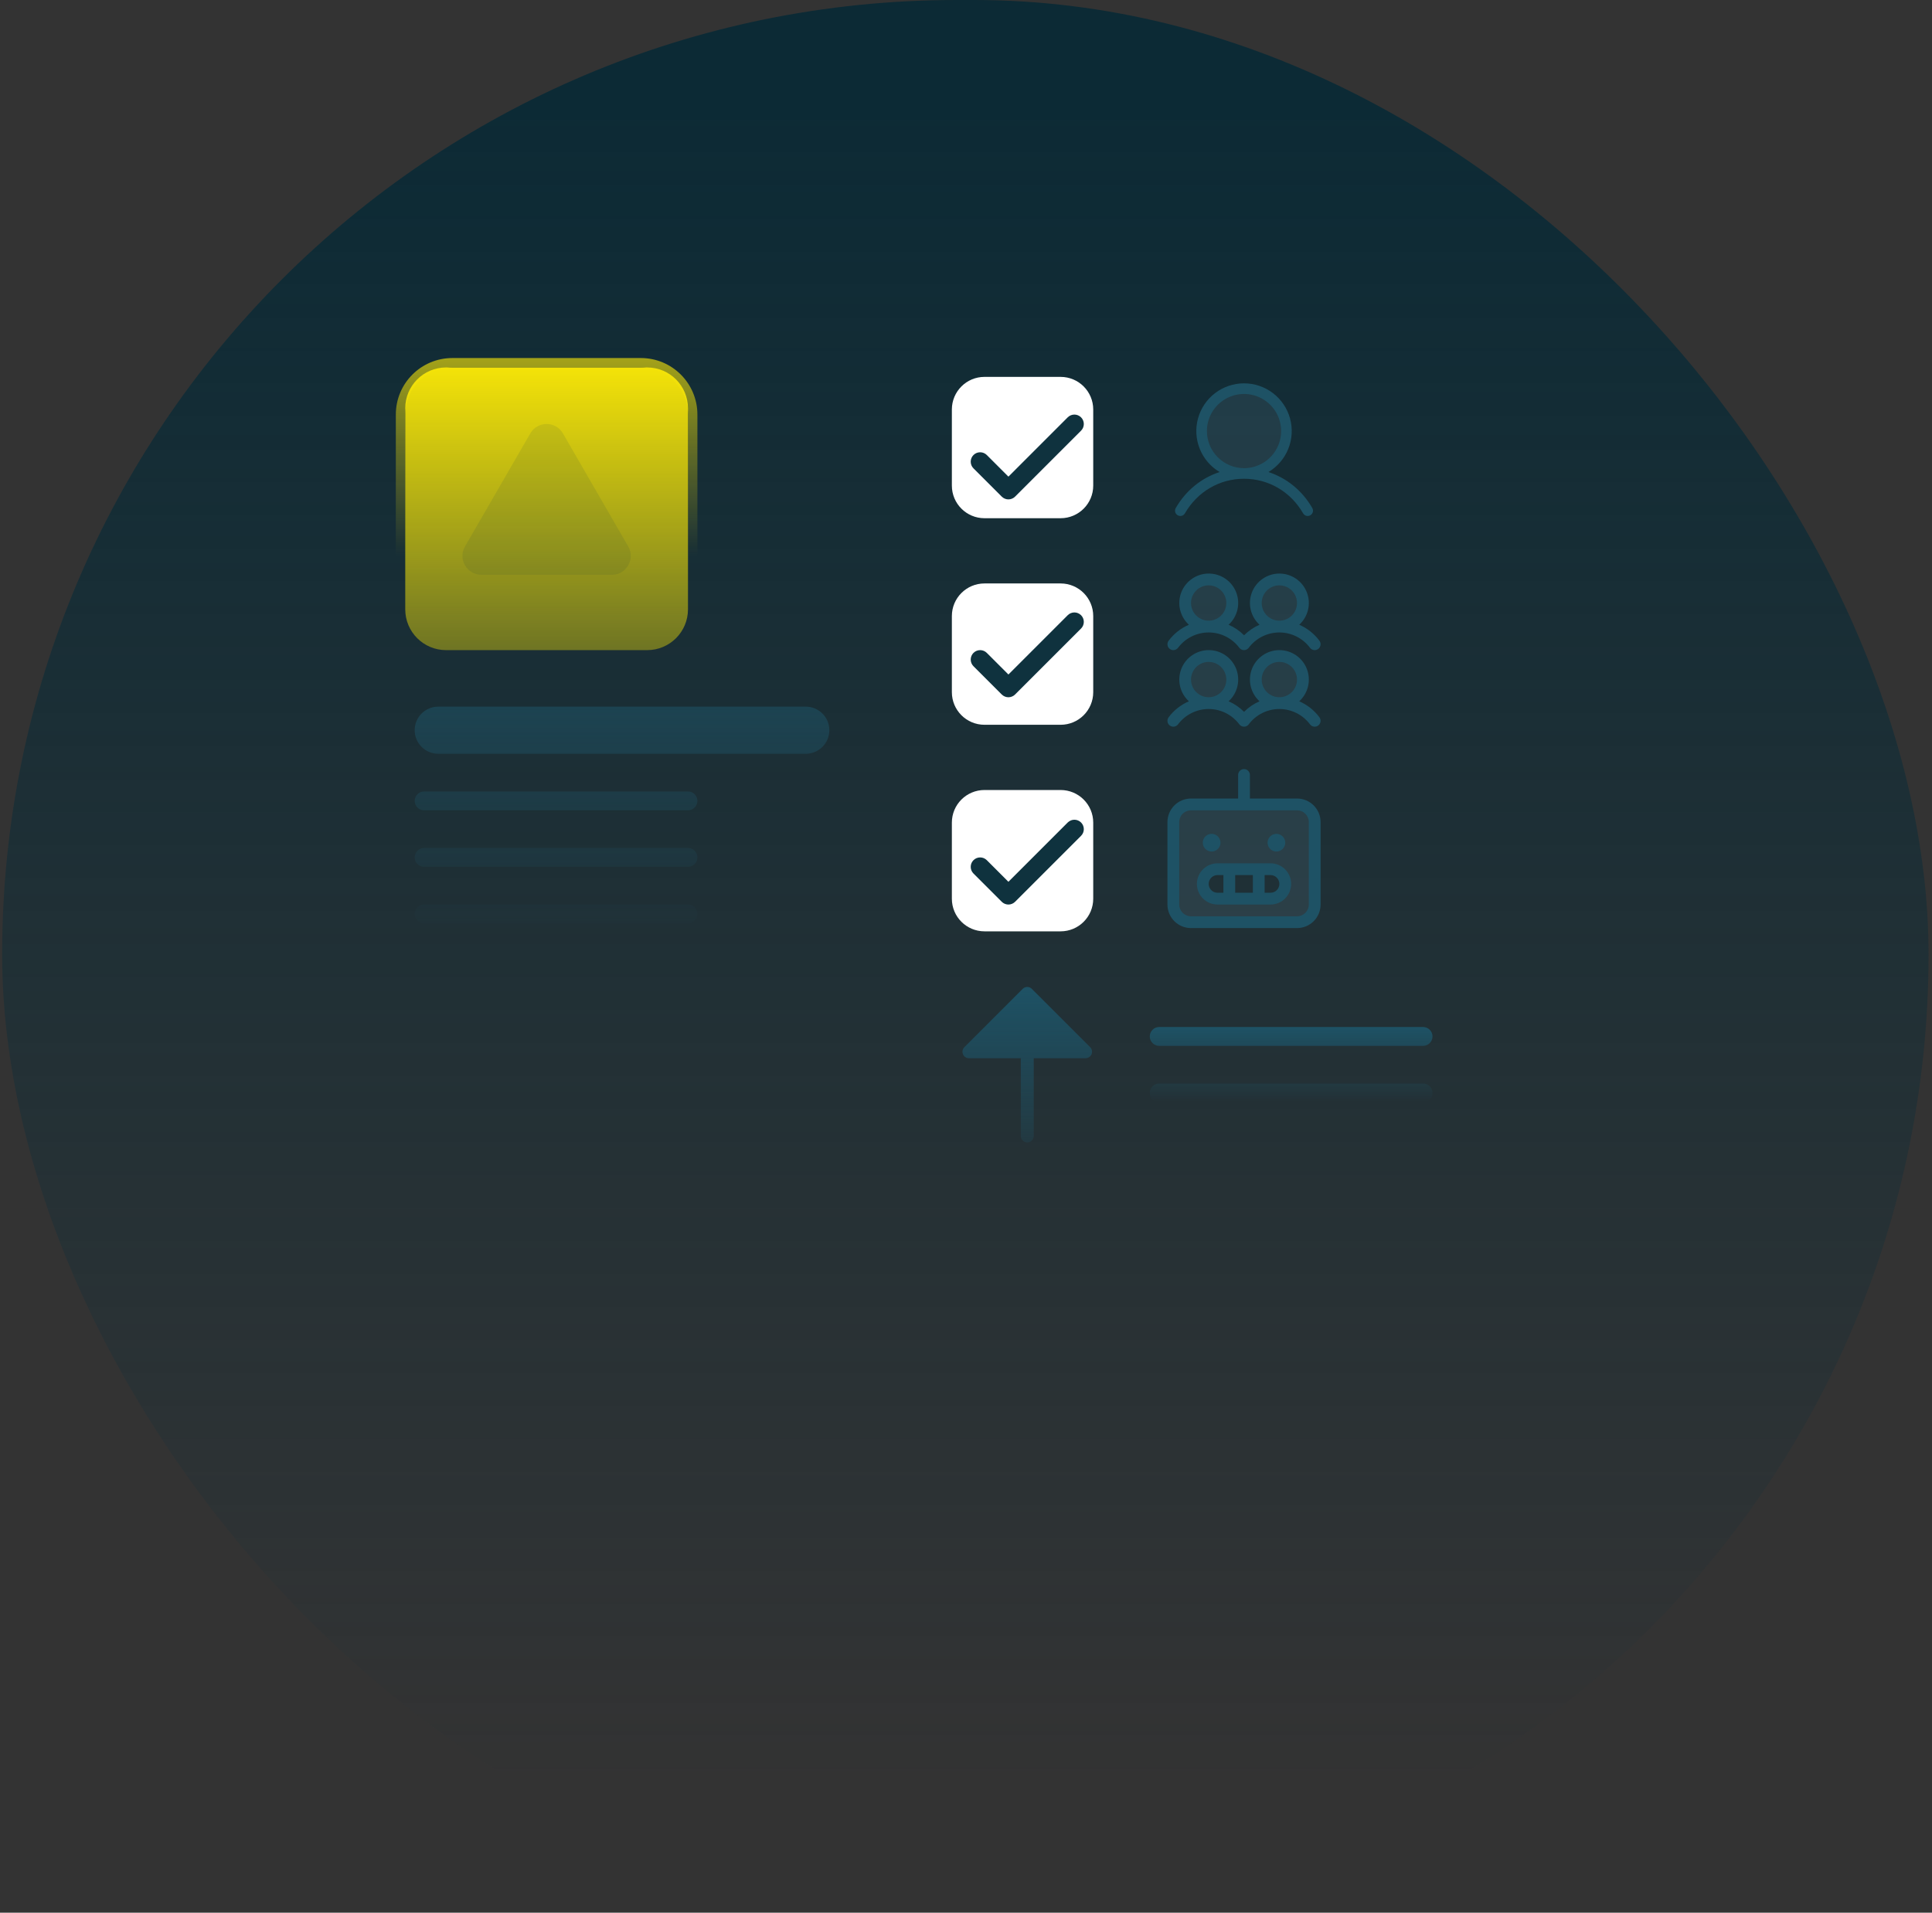 <svg width="205" height="203" viewBox="0 0 205 203" fill="none" xmlns="http://www.w3.org/2000/svg">
<rect x="0" y="0" width="205" height="203" fill="#333333" stroke="none"/>
<rect x="0.228" width="204.408" height="202.583" rx="101.292" fill="url(#paint0_linear_2792_5056)"/>
<path d="M115.823 111.888C115.771 112.013 115.683 112.121 115.569 112.196C115.456 112.272 115.324 112.312 115.188 112.312H109.688V120.562C109.688 120.744 109.615 120.919 109.486 121.048C109.357 121.177 109.182 121.25 109 121.25C108.818 121.25 108.643 121.177 108.514 121.048C108.385 120.919 108.313 120.744 108.313 120.562V112.312H102.813C102.676 112.312 102.543 112.272 102.43 112.196C102.317 112.121 102.229 112.013 102.177 111.888C102.125 111.762 102.111 111.624 102.138 111.49C102.164 111.357 102.23 111.234 102.326 111.138L108.514 104.951C108.577 104.887 108.653 104.836 108.737 104.801C108.82 104.767 108.91 104.749 109 104.749C109.09 104.749 109.18 104.767 109.263 104.801C109.347 104.836 109.423 104.887 109.486 104.951L115.674 111.138C115.77 111.234 115.836 111.357 115.862 111.49C115.888 111.624 115.875 111.762 115.823 111.888Z" fill="url(#paint1_linear_2792_5056)"/>
<path d="M43 43.328C43 40.938 44.938 39 47.328 39H68.672C71.062 39 73 40.938 73 43.328V64.672C73 67.062 71.062 69 68.672 69H47.328C44.938 69 43 67.062 43 64.672V43.328Z" fill="url(#paint2_linear_2792_5056)"/>
<path opacity="0.1" d="M56.268 46C57.038 44.667 58.962 44.667 59.732 46L66.66 58C67.43 59.333 66.468 61 64.928 61H51.072C49.532 61 48.57 59.333 49.34 58L56.268 46Z" fill="#0F323E"/>
<path d="M44 77.5C44 76.119 45.119 75 46.5 75H85.5C86.881 75 88 76.119 88 77.5C88 78.881 86.881 80 85.5 80H46.5C45.119 80 44 78.881 44 77.5Z" fill="url(#paint3_linear_2792_5056)"/>
<path d="M44 85C44 84.448 44.448 84 45 84H73C73.552 84 74 84.448 74 85C74 85.552 73.552 86 73 86H45C44.448 86 44 85.552 44 85Z" fill="url(#paint4_linear_2792_5056)"/>
<path d="M44 91C44 90.448 44.448 90 45 90H73C73.552 90 74 90.448 74 91C74 91.552 73.552 92 73 92H45C44.448 92 44 91.552 44 91Z" fill="url(#paint5_linear_2792_5056)"/>
<path d="M44 97C44 96.448 44.448 96 45 96H73C73.552 96 74 96.448 74 97C74 97.552 73.552 98 73 98H45C44.448 98 44 97.552 44 97Z" fill="url(#paint6_linear_2792_5056)"/>
<path d="M44 103C44 102.448 44.448 102 45 102H73C73.552 102 74 102.448 74 103C74 103.552 73.552 104 73 104H45C44.448 104 44 103.552 44 103Z" fill="url(#paint7_linear_2792_5056)"/>
<path d="M122 110C122 109.448 122.448 109 123 109H151C151.552 109 152 109.448 152 110C152 110.552 151.552 111 151 111H123C122.448 111 122 110.552 122 110Z" fill="url(#paint8_linear_2792_5056)"/>
<path d="M122 116C122 115.448 122.448 115 123 115H151C151.552 115 152 115.448 152 116C152 116.552 151.552 117 151 117H123C122.448 117 122 116.552 122 116Z" fill="url(#paint9_linear_2792_5056)"/>
<path d="M48 38.5H68C71.038 38.5 73.5 40.962 73.5 44V64C73.5 67.038 71.038 69.5 68 69.5H48C44.962 69.5 42.5 67.038 42.5 64V44C42.5 40.962 44.962 38.5 48 38.5Z" stroke="url(#paint10_linear_2792_5056)"/>
<path d="M101 43.462C101 41.55 102.55 40 104.462 40H112.538C114.45 40 116 41.55 116 43.462V51.538C116 53.45 114.45 55 112.538 55H104.462C102.55 55 101 53.45 101 51.538V43.462Z" fill="white"/>
<path d="M114.708 44.293C114.801 44.386 114.875 44.496 114.925 44.618C114.975 44.739 115.001 44.869 115.001 45.001C115.001 45.132 114.975 45.262 114.925 45.384C114.875 45.505 114.801 45.615 114.708 45.708L107.708 52.708C107.615 52.801 107.505 52.875 107.383 52.925C107.262 52.976 107.132 53.002 107.001 53.002C106.869 53.002 106.739 52.976 106.618 52.925C106.496 52.875 106.386 52.801 106.293 52.708L103.293 49.708C103.105 49.521 103 49.266 103 49.001C103 48.735 103.105 48.481 103.293 48.293C103.481 48.106 103.735 48 104.001 48C104.266 48 104.52 48.106 104.708 48.293L107.001 50.587L113.293 44.293C113.386 44.2 113.496 44.127 113.618 44.076C113.739 44.026 113.869 44 114.001 44C114.132 44 114.262 44.026 114.383 44.076C114.505 44.127 114.615 44.2 114.708 44.293Z" fill="#0F323E"/>
<path d="M101 65.384C101 63.473 102.55 61.923 104.462 61.923H112.538C114.45 61.923 116 63.473 116 65.384V73.461C116 75.373 114.45 76.923 112.538 76.923H104.462C102.55 76.923 101 75.373 101 73.461V65.384Z" fill="white"/>
<path d="M114.708 65.293C114.801 65.386 114.875 65.496 114.925 65.618C114.975 65.739 115.001 65.869 115.001 66.001C115.001 66.132 114.975 66.262 114.925 66.384C114.875 66.505 114.801 66.615 114.708 66.708L107.708 73.708C107.615 73.801 107.505 73.875 107.383 73.925C107.262 73.976 107.132 74.002 107.001 74.002C106.869 74.002 106.739 73.976 106.618 73.925C106.496 73.875 106.386 73.801 106.293 73.708L103.293 70.708C103.105 70.521 103 70.266 103 70.001C103 69.735 103.105 69.481 103.293 69.293C103.481 69.106 103.735 69 104.001 69C104.266 69 104.52 69.106 104.708 69.293L107.001 71.587L113.293 65.293C113.386 65.2 113.496 65.127 113.618 65.076C113.739 65.026 113.869 65 114.001 65C114.132 65 114.262 65.026 114.383 65.076C114.505 65.127 114.615 65.2 114.708 65.293Z" fill="#0F323E"/>
<path d="M101 87.307C101 85.395 102.55 83.846 104.462 83.846H112.538C114.45 83.846 116 85.395 116 87.307V95.384C116 97.296 114.45 98.846 112.538 98.846H104.462C102.55 98.846 101 97.296 101 95.384V87.307Z" fill="white"/>
<path d="M114.708 87.293C114.801 87.386 114.875 87.496 114.925 87.618C114.975 87.739 115.001 87.869 115.001 88.001C115.001 88.132 114.975 88.262 114.925 88.384C114.875 88.505 114.801 88.615 114.708 88.708L107.708 95.708C107.615 95.801 107.505 95.875 107.383 95.925C107.262 95.976 107.132 96.002 107.001 96.002C106.869 96.002 106.739 95.976 106.618 95.925C106.496 95.875 106.386 95.801 106.293 95.708L103.293 92.708C103.105 92.521 103 92.266 103 92.001C103 91.735 103.105 91.481 103.293 91.293C103.481 91.106 103.735 91 104.001 91C104.266 91 104.52 91.106 104.708 91.293L107.001 93.587L113.293 87.293C113.386 87.2 113.496 87.127 113.618 87.076C113.739 87.026 113.869 87 114.001 87C114.132 87 114.262 87.026 114.383 87.076C114.505 87.127 114.615 87.2 114.708 87.293Z" fill="#0F323E"/>
<path opacity="0.2" d="M136.5 45.75C136.5 46.64 136.236 47.51 135.742 48.25C135.247 48.99 134.544 49.567 133.722 49.907C132.9 50.248 131.995 50.337 131.122 50.163C130.249 49.99 129.447 49.561 128.818 48.932C128.189 48.303 127.76 47.501 127.586 46.628C127.413 45.755 127.502 44.85 127.843 44.028C128.183 43.206 128.76 42.503 129.5 42.008C130.24 41.514 131.11 41.25 132 41.25C133.193 41.25 134.338 41.724 135.182 42.568C136.026 43.412 136.5 44.556 136.5 45.75Z" fill="#5E8092"/>
<path d="M139.237 53.906C138.166 52.055 136.516 50.727 134.59 50.098C135.542 49.531 136.283 48.667 136.697 47.638C137.111 46.61 137.175 45.474 136.881 44.405C136.587 43.336 135.95 42.393 135.069 41.721C134.187 41.05 133.109 40.685 132 40.685C130.892 40.685 129.814 41.05 128.932 41.721C128.05 42.393 127.413 43.336 127.119 44.405C126.825 45.474 126.89 46.61 127.304 47.638C127.718 48.667 128.458 49.531 129.411 50.098C127.485 50.727 125.835 52.054 124.764 53.906C124.724 53.97 124.698 54.041 124.687 54.116C124.676 54.19 124.679 54.266 124.698 54.339C124.716 54.411 124.749 54.48 124.795 54.54C124.84 54.6 124.897 54.65 124.962 54.687C125.027 54.725 125.099 54.749 125.173 54.758C125.248 54.768 125.323 54.762 125.396 54.742C125.468 54.721 125.536 54.687 125.594 54.64C125.653 54.593 125.702 54.535 125.737 54.469C127.062 52.179 129.404 50.812 132 50.812C134.597 50.812 136.938 52.179 138.263 54.469C138.299 54.535 138.348 54.593 138.406 54.64C138.465 54.687 138.532 54.721 138.605 54.742C138.677 54.762 138.753 54.768 138.827 54.758C138.902 54.749 138.974 54.725 139.039 54.687C139.104 54.65 139.161 54.6 139.206 54.54C139.251 54.48 139.284 54.411 139.303 54.339C139.321 54.266 139.325 54.19 139.313 54.116C139.302 54.041 139.276 53.97 139.237 53.906ZM128.063 45.75C128.063 44.971 128.294 44.21 128.726 43.562C129.159 42.915 129.774 42.41 130.493 42.112C131.213 41.814 132.005 41.736 132.768 41.888C133.532 42.04 134.234 42.415 134.784 42.966C135.335 43.516 135.71 44.218 135.862 44.982C136.014 45.746 135.936 46.537 135.638 47.257C135.34 47.976 134.835 48.591 134.188 49.024C133.54 49.456 132.779 49.688 132 49.688C130.956 49.686 129.955 49.271 129.217 48.533C128.479 47.795 128.064 46.794 128.063 45.75Z" fill="#1E5265"/>
<path opacity="0.2" d="M130.75 72.125C130.75 72.62 130.603 73.103 130.329 73.514C130.054 73.925 129.664 74.246 129.207 74.435C128.75 74.624 128.247 74.673 127.762 74.577C127.277 74.481 126.832 74.242 126.482 73.893C126.133 73.543 125.895 73.098 125.798 72.613C125.702 72.128 125.751 71.625 125.94 71.168C126.13 70.712 126.45 70.321 126.861 70.046C127.272 69.772 127.756 69.625 128.25 69.625C128.913 69.625 129.549 69.888 130.018 70.357C130.487 70.826 130.75 71.462 130.75 72.125ZM128.25 61.5C127.756 61.5 127.272 61.647 126.861 61.921C126.45 62.196 126.13 62.587 125.94 63.043C125.751 63.5 125.702 64.003 125.798 64.488C125.895 64.973 126.133 65.418 126.482 65.768C126.832 66.117 127.277 66.356 127.762 66.452C128.247 66.548 128.75 66.499 129.207 66.31C129.664 66.121 130.054 65.8 130.329 65.389C130.603 64.978 130.75 64.495 130.75 64C130.75 63.337 130.487 62.701 130.018 62.232C129.549 61.763 128.913 61.5 128.25 61.5ZM135.75 69.625C135.256 69.625 134.772 69.772 134.361 70.046C133.95 70.321 133.63 70.712 133.44 71.168C133.251 71.625 133.202 72.128 133.298 72.613C133.395 73.098 133.633 73.543 133.982 73.893C134.332 74.242 134.777 74.481 135.262 74.577C135.747 74.673 136.25 74.624 136.707 74.435C137.164 74.246 137.554 73.925 137.829 73.514C138.103 73.103 138.25 72.62 138.25 72.125C138.25 71.462 137.987 70.826 137.518 70.357C137.049 69.888 136.413 69.625 135.75 69.625ZM135.75 66.5C136.244 66.5 136.728 66.353 137.139 66.079C137.55 65.804 137.87 65.413 138.06 64.957C138.249 64.5 138.298 63.997 138.202 63.512C138.106 63.027 137.867 62.582 137.518 62.232C137.168 61.883 136.723 61.645 136.238 61.548C135.753 61.452 135.25 61.501 134.793 61.69C134.336 61.88 133.946 62.2 133.671 62.611C133.397 63.022 133.25 63.505 133.25 64C133.25 64.663 133.513 65.299 133.982 65.768C134.451 66.237 135.087 66.5 135.75 66.5Z" fill="#5E8092"/>
<path d="M124.125 68.875C124.191 68.925 124.265 68.96 124.345 68.981C124.424 69.001 124.507 69.006 124.588 68.994C124.67 68.983 124.748 68.955 124.818 68.913C124.889 68.871 124.951 68.816 125 68.75C125.378 68.246 125.869 67.836 126.433 67.554C126.997 67.272 127.619 67.125 128.25 67.125C128.881 67.125 129.503 67.272 130.067 67.554C130.631 67.836 131.122 68.246 131.5 68.75C131.6 68.883 131.748 68.97 131.912 68.994C132.076 69.017 132.242 68.974 132.375 68.875C132.422 68.84 132.464 68.798 132.499 68.75C132.878 68.246 133.368 67.836 133.932 67.554C134.497 67.272 135.119 67.125 135.749 67.125C136.38 67.125 137.002 67.272 137.566 67.554C138.13 67.836 138.621 68.246 138.999 68.75C139.099 68.883 139.247 68.971 139.411 68.994C139.575 69.017 139.742 68.975 139.875 68.875C140.007 68.775 140.095 68.627 140.118 68.463C140.142 68.299 140.099 68.132 139.999 68C139.446 67.258 138.708 66.674 137.859 66.306C138.325 65.881 138.651 65.325 138.795 64.712C138.939 64.098 138.894 63.456 138.666 62.868C138.438 62.281 138.038 61.776 137.518 61.42C136.998 61.064 136.383 60.873 135.752 60.873C135.122 60.873 134.507 61.064 133.987 61.42C133.467 61.776 133.067 62.281 132.839 62.868C132.611 63.456 132.566 64.098 132.71 64.712C132.854 65.325 133.18 65.881 133.645 66.306C133.032 66.571 132.476 66.95 132.005 67.424C131.534 66.95 130.977 66.571 130.364 66.306C130.829 65.881 131.155 65.325 131.299 64.712C131.443 64.098 131.398 63.456 131.171 62.868C130.943 62.281 130.543 61.776 130.023 61.42C129.503 61.064 128.887 60.873 128.257 60.873C127.627 60.873 127.011 61.064 126.491 61.42C125.972 61.776 125.571 62.281 125.343 62.868C125.116 63.456 125.071 64.098 125.215 64.712C125.359 65.325 125.685 65.881 126.15 66.306C125.297 66.673 124.556 67.257 124 68C123.951 68.066 123.915 68.141 123.895 68.22C123.874 68.3 123.87 68.382 123.881 68.464C123.893 68.545 123.92 68.623 123.962 68.694C124.004 68.764 124.059 68.826 124.125 68.875ZM135.75 62.125C136.121 62.125 136.483 62.235 136.792 62.441C137.1 62.647 137.34 62.94 137.482 63.283C137.624 63.626 137.661 64.002 137.589 64.366C137.517 64.73 137.338 65.064 137.076 65.326C136.814 65.588 136.48 65.767 136.116 65.839C135.752 65.912 135.375 65.875 135.032 65.733C134.69 65.591 134.397 65.35 134.191 65.042C133.985 64.734 133.875 64.371 133.875 64C133.875 63.503 134.073 63.026 134.424 62.675C134.776 62.323 135.253 62.125 135.75 62.125ZM128.25 62.125C128.621 62.125 128.983 62.235 129.292 62.441C129.6 62.647 129.84 62.94 129.982 63.283C130.124 63.626 130.161 64.002 130.089 64.366C130.017 64.73 129.838 65.064 129.576 65.326C129.314 65.588 128.98 65.767 128.616 65.839C128.252 65.912 127.875 65.875 127.532 65.733C127.19 65.591 126.897 65.35 126.691 65.042C126.485 64.734 126.375 64.371 126.375 64C126.375 63.503 126.573 63.026 126.924 62.675C127.276 62.323 127.753 62.125 128.25 62.125ZM137.859 74.431C138.325 74.006 138.651 73.45 138.795 72.837C138.939 72.223 138.894 71.581 138.666 70.993C138.438 70.406 138.038 69.901 137.518 69.545C136.998 69.189 136.383 68.998 135.752 68.998C135.122 68.998 134.507 69.189 133.987 69.545C133.467 69.901 133.067 70.406 132.839 70.993C132.611 71.581 132.566 72.223 132.71 72.837C132.854 73.45 133.18 74.006 133.645 74.431C133.032 74.696 132.476 75.075 132.005 75.549C131.534 75.075 130.977 74.696 130.364 74.431C130.829 74.006 131.155 73.45 131.299 72.837C131.443 72.223 131.398 71.581 131.171 70.993C130.943 70.406 130.543 69.901 130.023 69.545C129.503 69.189 128.887 68.998 128.257 68.998C127.627 68.998 127.011 69.189 126.491 69.545C125.972 69.901 125.571 70.406 125.343 70.993C125.116 71.581 125.071 72.223 125.215 72.837C125.359 73.45 125.685 74.006 126.15 74.431C125.297 74.798 124.556 75.382 124 76.125C123.951 76.191 123.915 76.266 123.895 76.345C123.874 76.425 123.87 76.507 123.881 76.589C123.893 76.67 123.92 76.748 123.962 76.819C124.004 76.889 124.059 76.951 124.125 77C124.191 77.05 124.265 77.085 124.345 77.106C124.424 77.126 124.507 77.131 124.588 77.119C124.67 77.108 124.748 77.08 124.818 77.038C124.889 76.996 124.951 76.941 125 76.875C125.378 76.371 125.869 75.961 126.433 75.679C126.997 75.397 127.619 75.25 128.25 75.25C128.881 75.25 129.503 75.397 130.067 75.679C130.631 75.961 131.122 76.371 131.5 76.875C131.6 77.008 131.748 77.095 131.912 77.119C132.076 77.142 132.242 77.099 132.375 77C132.422 76.965 132.464 76.923 132.499 76.875C132.878 76.371 133.368 75.961 133.932 75.679C134.497 75.397 135.119 75.25 135.749 75.25C136.38 75.25 137.002 75.397 137.566 75.679C138.13 75.961 138.621 76.371 138.999 76.875C139.099 77.008 139.247 77.096 139.411 77.119C139.575 77.142 139.742 77.1 139.875 77C140.007 76.9 140.095 76.752 140.118 76.588C140.142 76.424 140.099 76.257 139.999 76.125C139.446 75.383 138.708 74.799 137.859 74.431ZM128.25 70.25C128.621 70.25 128.983 70.36 129.292 70.566C129.6 70.772 129.84 71.065 129.982 71.408C130.124 71.751 130.161 72.127 130.089 72.491C130.017 72.855 129.838 73.189 129.576 73.451C129.314 73.713 128.98 73.892 128.616 73.964C128.252 74.037 127.875 74 127.532 73.858C127.19 73.716 126.897 73.475 126.691 73.167C126.485 72.859 126.375 72.496 126.375 72.125C126.375 71.628 126.573 71.151 126.924 70.8C127.276 70.448 127.753 70.25 128.25 70.25ZM135.75 70.25C136.121 70.25 136.483 70.36 136.792 70.566C137.1 70.772 137.34 71.065 137.482 71.408C137.624 71.751 137.661 72.127 137.589 72.491C137.517 72.855 137.338 73.189 137.076 73.451C136.814 73.713 136.48 73.892 136.116 73.964C135.752 74.037 135.375 74 135.032 73.858C134.69 73.716 134.397 73.475 134.191 73.167C133.985 72.859 133.875 72.496 133.875 72.125C133.875 71.628 134.073 71.151 134.424 70.8C134.776 70.448 135.253 70.25 135.75 70.25Z" fill="#1E5265"/>
<path opacity="0.2" d="M137.625 85.375H126.375C125.878 85.375 125.401 85.573 125.049 85.924C124.698 86.276 124.5 86.753 124.5 87.25V96C124.5 96.497 124.698 96.974 125.049 97.326C125.401 97.677 125.878 97.875 126.375 97.875H137.625C138.122 97.875 138.599 97.677 138.951 97.326C139.302 96.974 139.5 96.497 139.5 96V87.25C139.5 86.753 139.302 86.276 138.951 85.924C138.599 85.573 138.122 85.375 137.625 85.375ZM134.812 95.375H129.188C128.773 95.375 128.376 95.21 128.083 94.917C127.79 94.624 127.625 94.227 127.625 93.812C127.625 93.398 127.79 93.001 128.083 92.708C128.376 92.415 128.773 92.25 129.188 92.25H134.812C135.227 92.25 135.624 92.415 135.917 92.708C136.21 93.001 136.375 93.398 136.375 93.812C136.375 94.227 136.21 94.624 135.917 94.917C135.624 95.21 135.227 95.375 134.812 95.375Z" fill="#5E8092"/>
<path d="M137.625 84.75H132.625V82.25C132.625 82.084 132.559 81.925 132.442 81.808C132.325 81.691 132.166 81.625 132 81.625C131.834 81.625 131.675 81.691 131.558 81.808C131.441 81.925 131.375 82.084 131.375 82.25V84.75H126.375C125.712 84.75 125.076 85.013 124.607 85.482C124.138 85.951 123.875 86.587 123.875 87.25V96C123.875 96.663 124.138 97.299 124.607 97.768C125.076 98.237 125.712 98.5 126.375 98.5H137.625C138.288 98.5 138.924 98.237 139.393 97.768C139.862 97.299 140.125 96.663 140.125 96V87.25C140.125 86.587 139.862 85.951 139.393 85.482C138.924 85.013 138.288 84.75 137.625 84.75ZM138.875 96C138.875 96.332 138.743 96.65 138.509 96.884C138.274 97.118 137.957 97.25 137.625 97.25H126.375C126.043 97.25 125.726 97.118 125.491 96.884C125.257 96.65 125.125 96.332 125.125 96V87.25C125.125 86.918 125.257 86.6 125.491 86.366C125.726 86.132 126.043 86 126.375 86H137.625C137.957 86 138.274 86.132 138.509 86.366C138.743 86.6 138.875 86.918 138.875 87.25V96ZM127.625 89.438C127.625 89.252 127.68 89.071 127.783 88.917C127.886 88.763 128.032 88.642 128.204 88.571C128.375 88.5 128.564 88.482 128.745 88.518C128.927 88.554 129.094 88.644 129.225 88.775C129.357 88.906 129.446 89.073 129.482 89.255C129.518 89.436 129.5 89.625 129.429 89.796C129.358 89.968 129.238 90.114 129.083 90.217C128.929 90.32 128.748 90.375 128.562 90.375C128.314 90.375 128.075 90.276 127.9 90.1C127.724 89.925 127.625 89.686 127.625 89.438ZM134.5 89.438C134.5 89.252 134.555 89.071 134.658 88.917C134.761 88.763 134.907 88.642 135.079 88.571C135.25 88.5 135.439 88.482 135.62 88.518C135.802 88.554 135.969 88.644 136.1 88.775C136.232 88.906 136.321 89.073 136.357 89.255C136.393 89.436 136.375 89.625 136.304 89.796C136.233 89.968 136.113 90.114 135.958 90.217C135.804 90.32 135.623 90.375 135.438 90.375C135.189 90.375 134.95 90.276 134.775 90.1C134.599 89.925 134.5 89.686 134.5 89.438ZM134.812 91.625H129.188C128.607 91.625 128.051 91.856 127.641 92.266C127.23 92.676 127 93.232 127 93.812C127 94.393 127.23 94.949 127.641 95.359C128.051 95.769 128.607 96 129.188 96H134.812C135.393 96 135.949 95.769 136.359 95.359C136.77 94.949 137 94.393 137 93.812C137 93.232 136.77 92.676 136.359 92.266C135.949 91.856 135.393 91.625 134.812 91.625ZM132.938 92.875V94.75H131.062V92.875H132.938ZM128.25 93.812C128.25 93.564 128.349 93.325 128.525 93.15C128.7 92.974 128.939 92.875 129.188 92.875H129.812V94.75H129.188C128.939 94.75 128.7 94.651 128.525 94.475C128.349 94.3 128.25 94.061 128.25 93.812ZM134.812 94.75H134.188V92.875H134.812C135.061 92.875 135.3 92.974 135.475 93.15C135.651 93.325 135.75 93.564 135.75 93.812C135.75 94.061 135.651 94.3 135.475 94.475C135.3 94.651 135.061 94.75 134.812 94.75Z" fill="#1E5265"/>
<defs>
<linearGradient id="paint0_linear_2792_5056" x1="102.433" y1="189.462" x2="102.433" y2="7.3" gradientUnits="userSpaceOnUse">
<stop stop-color="#0E2F3B" stop-opacity="0"/>
<stop offset="0.98" stop-color="#0C2A35"/>
</linearGradient>
<linearGradient id="paint1_linear_2792_5056" x1="109" y1="127" x2="109" y2="104.749" gradientUnits="userSpaceOnUse">
<stop stop-color="#1E5265" stop-opacity="0"/>
<stop offset="1" stop-color="#1E5265"/>
</linearGradient>
<linearGradient id="paint2_linear_2792_5056" x1="58" y1="39" x2="58" y2="78.295" gradientUnits="userSpaceOnUse">
<stop stop-color="#F4E308"/>
<stop offset="1" stop-color="#F4E308" stop-opacity="0.2"/>
</linearGradient>
<linearGradient id="paint3_linear_2792_5056" x1="66" y1="99.5" x2="66" y2="57.5" gradientUnits="userSpaceOnUse">
<stop stop-color="#1E5265" stop-opacity="0"/>
<stop offset="1" stop-color="#1E5265"/>
</linearGradient>
<linearGradient id="paint4_linear_2792_5056" x1="66" y1="99.5" x2="66" y2="57.5" gradientUnits="userSpaceOnUse">
<stop stop-color="#1E5265" stop-opacity="0"/>
<stop offset="1" stop-color="#1E5265"/>
</linearGradient>
<linearGradient id="paint5_linear_2792_5056" x1="66" y1="99.5" x2="66" y2="57.5" gradientUnits="userSpaceOnUse">
<stop stop-color="#1E5265" stop-opacity="0"/>
<stop offset="1" stop-color="#1E5265"/>
</linearGradient>
<linearGradient id="paint6_linear_2792_5056" x1="66" y1="99.5" x2="66" y2="57.5" gradientUnits="userSpaceOnUse">
<stop stop-color="#1E5265" stop-opacity="0"/>
<stop offset="1" stop-color="#1E5265"/>
</linearGradient>
<linearGradient id="paint7_linear_2792_5056" x1="66" y1="99.5" x2="66" y2="57.5" gradientUnits="userSpaceOnUse">
<stop stop-color="#1E5265" stop-opacity="0"/>
<stop offset="1" stop-color="#1E5265"/>
</linearGradient>
<linearGradient id="paint8_linear_2792_5056" x1="137" y1="117" x2="137" y2="109" gradientUnits="userSpaceOnUse">
<stop stop-color="#1E5265" stop-opacity="0"/>
<stop offset="1" stop-color="#1E5265"/>
</linearGradient>
<linearGradient id="paint9_linear_2792_5056" x1="137" y1="117" x2="137" y2="109" gradientUnits="userSpaceOnUse">
<stop stop-color="#1E5265" stop-opacity="0"/>
<stop offset="1" stop-color="#1E5265"/>
</linearGradient>
<linearGradient id="paint10_linear_2792_5056" x1="58" y1="26.5" x2="58" y2="59" gradientUnits="userSpaceOnUse">
<stop stop-color="#F4E309"/>
<stop offset="1" stop-color="#F4E309" stop-opacity="0"/>
</linearGradient>
</defs>
</svg>
